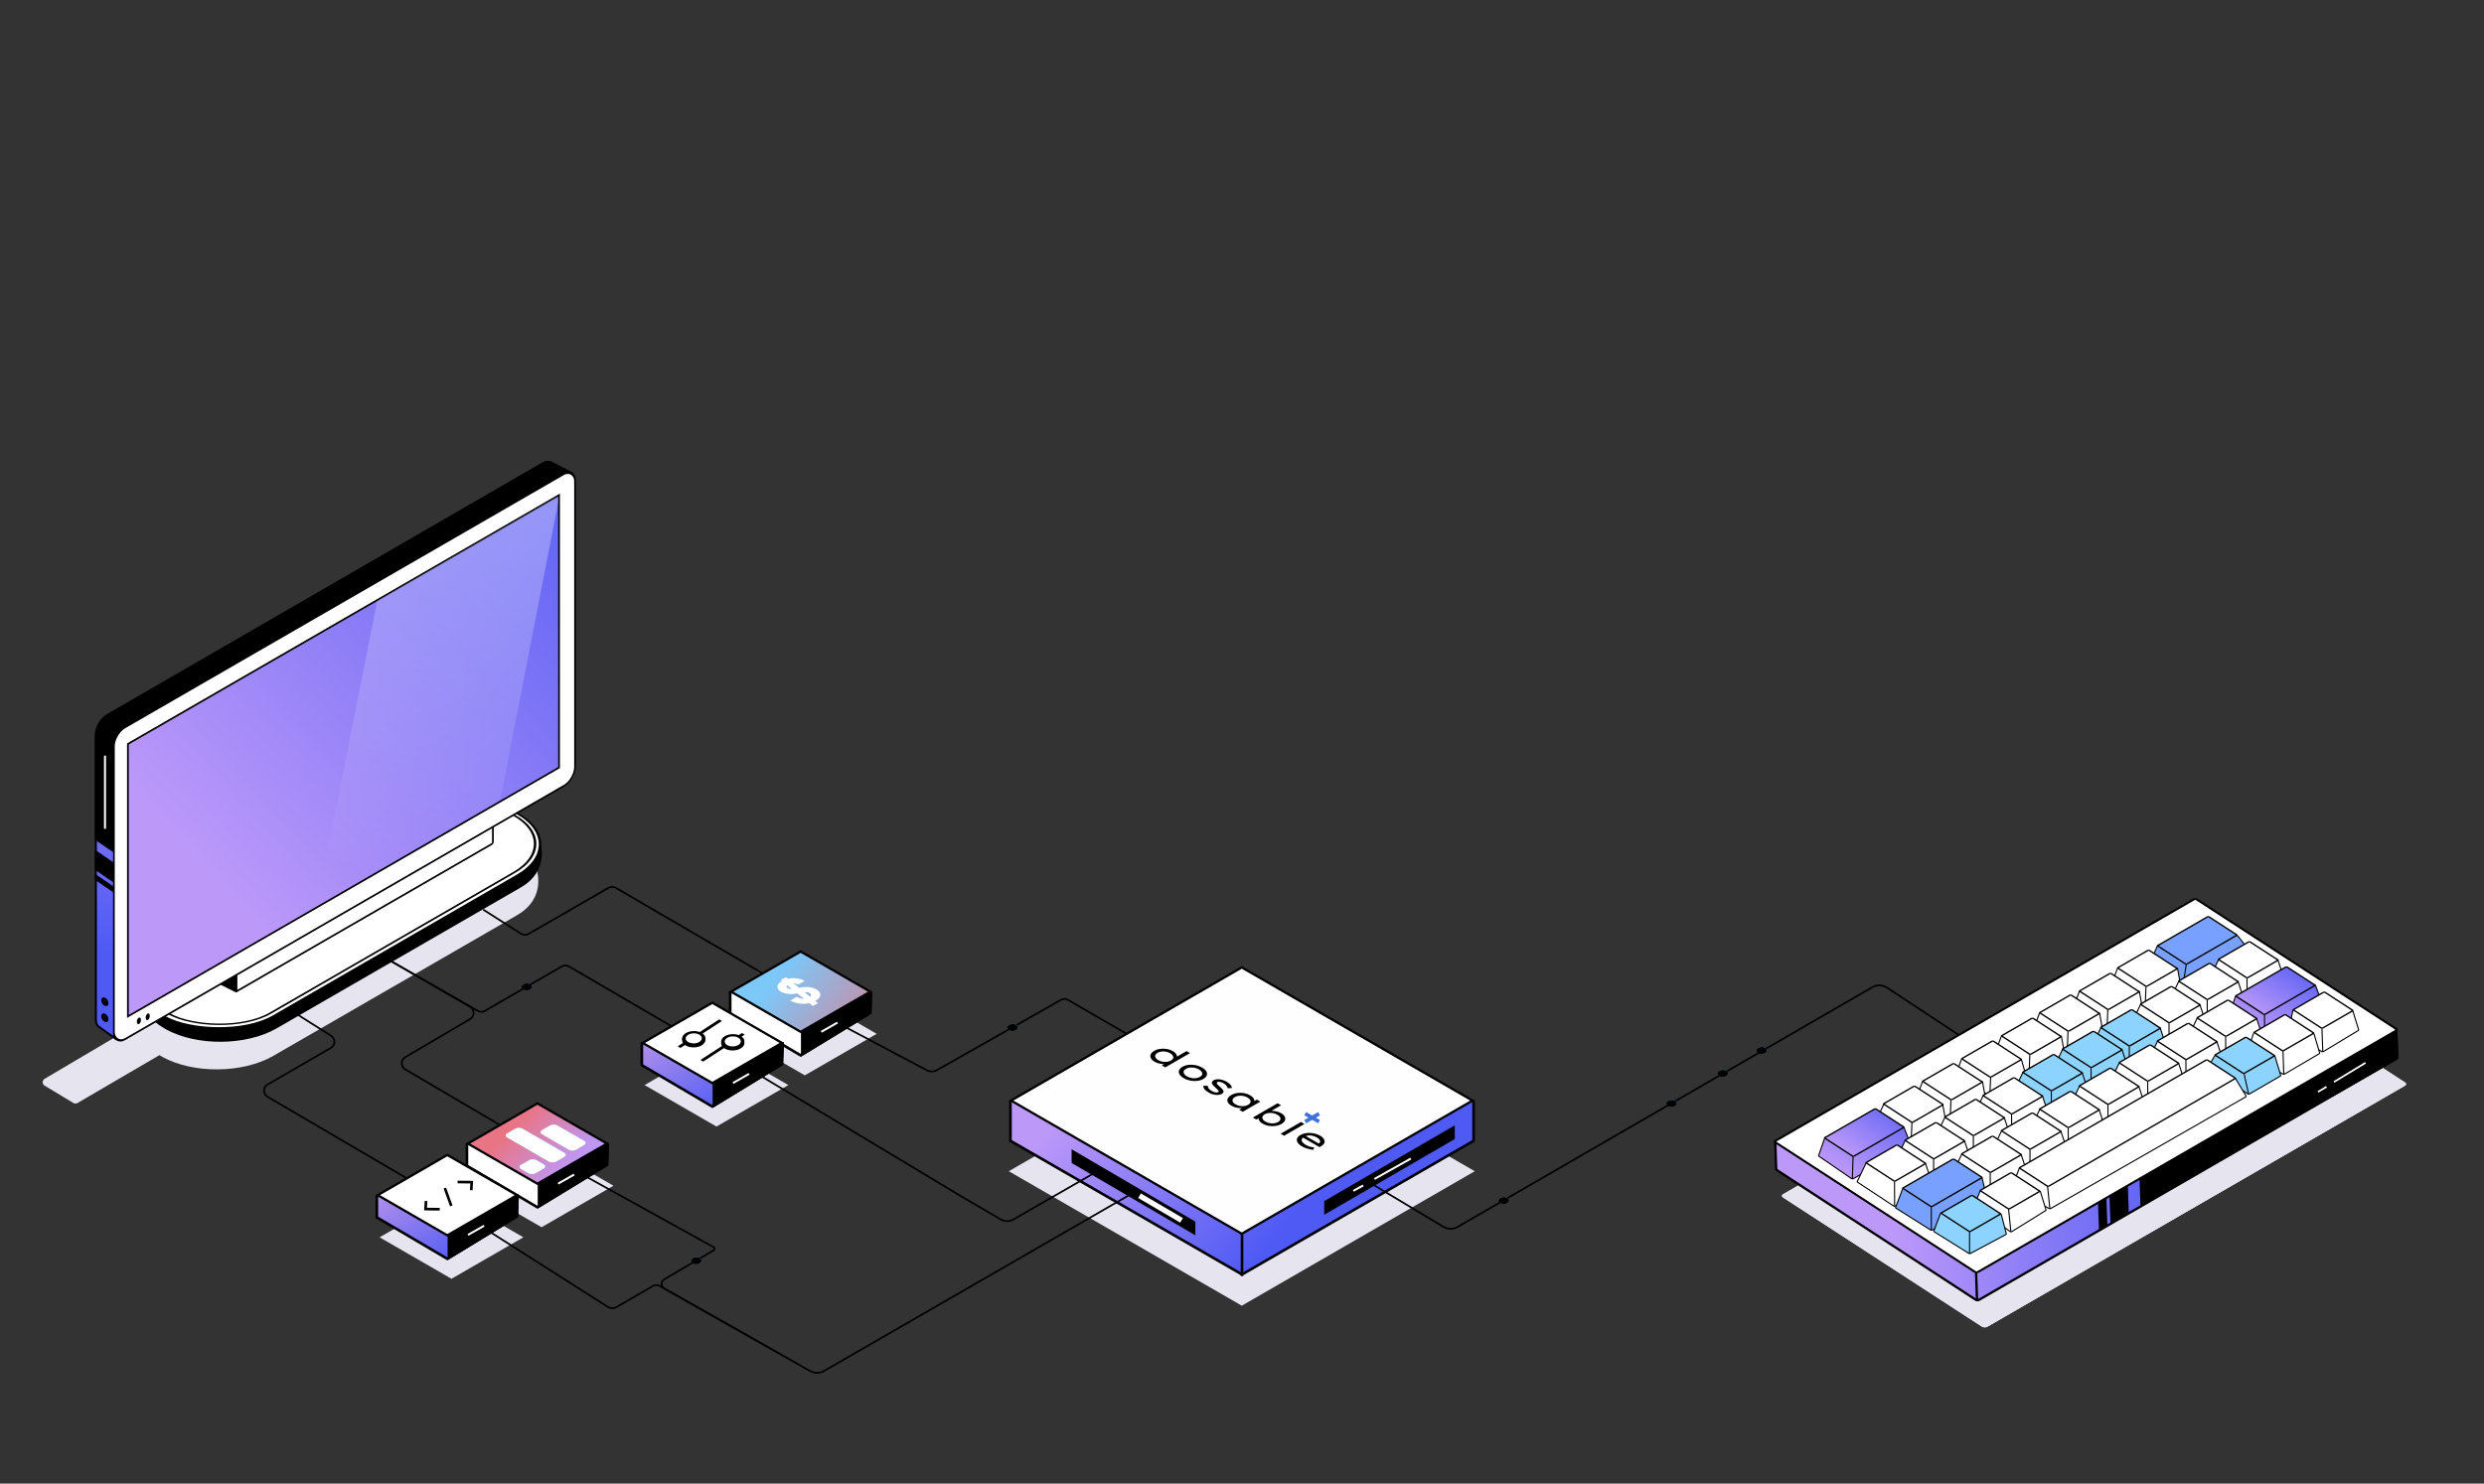 <svg width="1406" height="840" viewBox="0 0 1406 840" fill="none" xmlns="http://www.w3.org/2000/svg">
<rect x="0" y="0" width="1406" height="840" fill="#333333" stroke="none"/>
<path d="M41.545 624.5L25.258 614.691C23.787 613.804 23.796 611.667 25.275 610.794L260.804 471.69C261.588 471.227 262.574 471.278 263.307 471.819L278.995 483.423C280.304 484.392 280.197 486.384 278.79 487.206L43.86 624.515C43.144 624.934 42.256 624.928 41.545 624.5Z" fill="#E5E4EF"/>
<path d="M184.776 509.837L184.758 509.847L184.741 509.859L65.877 588.438L55.877 581.295C54.831 580.548 54.252 579.132 54.252 577.319V416.011C54.252 411.941 57.109 406.991 60.634 404.954L307.371 262.342C309.01 261.395 310.586 261.212 311.773 261.829L323.794 268.08L315.692 427.325C315.488 431.335 312.695 435.983 309.318 437.933L184.776 509.837Z" fill="url(#paint0_linear_763_4946)" stroke="black" stroke-width="1.134"/>
<path d="M93.262 448.217L93.243 448.204L93.223 448.194L56.86 431.617C55.553 431.021 54.785 429.554 54.735 427.559L54.482 417.427C54.364 412.708 57.69 406.831 61.838 404.431L307.369 262.345C309.009 261.396 310.587 261.212 311.775 261.83L323.794 268.08L315.692 427.325C315.488 431.335 312.695 435.983 309.318 437.933L187.771 508.108C185.998 509.132 184.304 509.258 183.096 508.456L105.172 456.724L105.166 456.72L93.262 448.217Z" fill="black" stroke="black" stroke-width="1.134"/>
<path d="M53.761 416.478L64.537 421.582V482.836L53.761 475.463V416.478Z" fill="black"/>
<path d="M53.761 481.135L64.537 488.508V499.851L53.761 492.478V481.135Z" fill="black"/>
<path d="M53.761 494.746L64.537 502.119V505.522L53.761 498.149V494.746Z" fill="black"/>
<path d="M91.876 598.385C74.452 588.726 74.313 572.822 91.566 562.86L229.527 483.209C246.78 473.248 286.155 482.246 303.579 491.905C303.579 491.905 309.879 508.224 292.626 518.185L154.665 597.837C137.412 607.798 109.3 608.043 91.876 598.385Z" fill="#E5E4EF"/>
<path d="M94.154 582.26C85.543 577.487 81.341 571.252 81.287 565.103C81.233 558.954 85.326 552.646 93.853 547.723L231.813 468.071C236.021 465.642 241.62 464.348 247.965 463.944C254.303 463.542 261.344 464.03 268.404 465.131C282.433 467.32 296.464 471.916 305.12 476.669C305.159 476.784 305.213 476.948 305.276 477.159C305.409 477.608 305.583 478.266 305.74 479.088C306.053 480.733 306.295 483.026 306.012 485.62C305.448 490.781 302.802 497.183 294.346 502.066L156.385 581.717C147.863 586.637 136.624 589.174 125.333 589.273C114.042 589.371 102.76 587.031 94.154 582.26Z" fill="black" stroke="black" stroke-width="1.134"/>
<rect x="0.987" y="-0.009" width="230.314" height="71.011" rx="35.505" transform="matrix(0.866 -0.5 0.875 0.485 61.336 558.951)" fill="white" stroke="black" stroke-width="1.134"/>
<rect x="0.987" y="-0.009" width="225.15" height="65.607" rx="32.804" transform="matrix(0.866 -0.5 0.875 0.485 66.379 558.714)" fill="white" stroke="black" stroke-width="1.134"/>
<rect x="0.491" y="0.284" width="167.831" height="10.878" rx="0.567" transform="matrix(0.866 -0.5 0 1 133.23 550.519)" fill="white" stroke="black" stroke-width="1.134"/>
<path d="M133.403 561.187L123.844 556.407C123.695 556.333 123.675 556.128 123.807 556.025L133.365 548.591C133.514 548.475 133.731 548.581 133.731 548.77V560.984C133.731 561.153 133.554 561.262 133.403 561.187Z" fill="black" stroke="black" stroke-width="1.134"/>
<rect x="0.491" y="0.284" width="301.432" height="176.552" rx="7.373" transform="matrix(0.866 -0.5 0 1 64.036 415.411)" fill="white" stroke="black" stroke-width="1.134"/>
<rect x="0.491" y="0.284" width="281.785" height="154.269" transform="matrix(0.866 -0.5 0 1 71.976 421.175)" fill="white"/>
<rect x="0.491" y="0.284" width="281.785" height="154.269" transform="matrix(0.866 -0.5 0 1 71.976 421.175)" fill="url(#paint1_linear_763_4946)"/>
<rect x="0.491" y="0.284" width="281.785" height="154.269" transform="matrix(0.866 -0.5 0 1 71.976 421.175)" stroke="black" stroke-width="1.134"/>
<mask id="mask0_763_4946" style="mask-type:alpha" maskUnits="userSpaceOnUse" x="73" y="281" width="243" height="294">
<rect x="0.491" y="0.284" width="279.165" height="151.824" transform="matrix(0.866 -0.5 0 1 73.112 421.543)" fill="white"/>
<rect x="0.491" y="0.284" width="279.165" height="151.824" transform="matrix(0.866 -0.5 0 1 73.112 421.543)" fill="url(#paint2_linear_763_4946)"/>
<rect x="0.491" y="0.284" width="279.165" height="151.824" transform="matrix(0.866 -0.5 0 1 73.112 421.543)" stroke="black" stroke-width="1.134"/>
</mask>
<g mask="url(#mask0_763_4946)">
<path d="M213.703 339.067L316.927 279.47L281.763 460.149L177.972 519.702L213.703 339.067Z" fill="url(#paint3_linear_763_4946)"/>
</g>
<path d="M59.433 427.821V469.224" stroke="white" stroke-width="1.134"/>
<circle cx="2.269" cy="2.269" r="1.701" transform="matrix(0.906 0.423 -0.052 0.999 57.403 563.94)" fill="black" stroke="black" stroke-width="1.134"/>
<circle cx="1.57" cy="1.57" r="1.57" transform="matrix(-0.276 -0.961 -0.682 0.731 80.126 578.351)" fill="black"/>
<circle cx="1.57" cy="1.57" r="1.57" transform="matrix(-0.276 -0.961 -0.682 0.731 85.128 576.034)" fill="black"/>
<circle cx="2.269" cy="2.269" r="1.701" transform="matrix(0.906 0.423 -0.052 0.999 57.403 573.015)" fill="black" stroke="black" stroke-width="1.134"/>
<rect width="152.279" height="152.279" transform="matrix(0.866 -0.5 0.866 0.5 571 663.134)" fill="#E5E4EF"/>
<path d="M703.009 721.578L571.934 645.921V623.598L703.009 571.071L834.085 623.688V645.921L703.009 721.578Z" fill="url(#paint4_linear_763_4946)" stroke="black" stroke-width="1.5"/>
<rect x="1.299" width="150.779" height="150.779" transform="matrix(0.866 -0.5 0.866 0.5 571.174 623.784)" fill="#FEFEFE" stroke="black" stroke-width="1.5"/>
<path d="M703.012 698.212V722.445" stroke="black" stroke-width="1.5"/>
<path d="M749.535 680.037L823.445 637.146V644.9L749.535 687.792V680.037Z" fill="black"/>
<path d="M676.598 691.669L606.565 650.716V658.47L676.598 699.424V691.669Z" fill="black"/>
<path d="M645 677L668.785 690.941" stroke="white" stroke-width="3"/>
<path d="M670.04 610.451C668.886 609.785 668.082 609.064 667.625 608.289C667.182 607.521 667.093 606.76 667.359 606.006C667.638 605.26 668.278 604.598 669.279 604.02C670.293 603.434 671.44 603.065 672.72 602.911C674.025 602.758 675.344 602.809 676.674 603.065C678.018 603.328 679.266 603.793 680.419 604.459C681.573 605.124 682.371 605.841 682.815 606.61C683.258 607.378 683.341 608.135 683.062 608.881C682.808 609.628 682.175 610.294 681.161 610.879C680.16 611.457 679.006 611.823 677.701 611.976C676.408 612.137 675.096 612.09 673.766 611.834C672.435 611.578 671.193 611.117 670.04 610.451ZM671.827 609.419C672.574 609.851 673.392 610.154 674.279 610.33C675.179 610.513 676.053 610.557 676.902 610.462C677.777 610.367 678.531 610.122 679.165 609.726C679.862 609.353 680.286 608.918 680.438 608.421C680.603 607.93 680.527 607.425 680.21 606.906C679.906 606.394 679.38 605.922 678.632 605.49C677.885 605.059 677.061 604.751 676.161 604.568C675.274 604.393 674.393 604.353 673.519 604.448C672.669 604.543 671.922 604.784 671.275 605.172C670.604 605.545 670.179 605.98 670.002 606.478C669.85 606.975 669.926 607.48 670.23 607.992C670.547 608.512 671.079 608.988 671.827 609.419ZM684.196 618.624C683.17 618.031 682.378 617.405 681.82 616.747C681.275 616.096 681.047 615.423 681.136 614.728L683.645 614.815C683.633 615.335 683.797 615.832 684.139 616.308C684.507 616.783 685.052 617.23 685.774 617.647C686.053 617.808 686.357 617.961 686.687 618.108C687.016 618.254 687.352 618.367 687.694 618.448C688.049 618.536 688.379 618.572 688.683 618.558C689 618.55 689.272 618.481 689.5 618.349C689.881 618.13 689.919 617.815 689.614 617.405C689.45 617.208 689.234 616.981 688.968 616.725C688.715 616.462 688.404 616.173 688.037 615.858C687.441 615.324 686.953 614.837 686.573 614.398C686.193 613.959 685.977 613.55 685.926 613.169C685.901 612.876 685.971 612.602 686.136 612.346C686.313 612.083 686.604 611.834 687.01 611.6C687.454 611.344 687.961 611.183 688.531 611.117C689.114 611.044 689.728 611.047 690.375 611.128C691.047 611.208 691.712 611.366 692.371 611.6C693.043 611.827 693.689 612.119 694.31 612.478C694.855 612.792 695.349 613.144 695.793 613.531C696.249 613.926 696.61 614.34 696.876 614.771C697.143 615.203 697.269 615.62 697.257 616.023L694.899 616.154C694.836 615.84 694.703 615.514 694.5 615.177C694.31 614.834 694.057 614.512 693.74 614.212C693.448 613.912 693.119 613.656 692.751 613.443C692.447 613.268 692.13 613.107 691.801 612.961C691.471 612.814 691.129 612.697 690.774 612.609C690.445 612.522 690.121 612.481 689.805 612.489C689.513 612.496 689.26 612.562 689.044 612.686C688.905 612.781 688.803 612.891 688.74 613.015C688.702 613.14 688.708 613.275 688.759 613.422C688.835 613.641 689.012 613.904 689.291 614.212C689.595 614.519 689.963 614.856 690.394 615.221C690.939 615.682 691.401 616.125 691.782 616.549C692.162 616.974 692.403 617.369 692.504 617.735C692.605 618.042 692.58 618.327 692.428 618.591C692.301 618.854 692.041 619.099 691.649 619.326C691.002 619.699 690.248 619.908 689.386 619.952C688.537 620.003 687.656 619.911 686.744 619.677C685.844 619.436 684.995 619.085 684.196 618.624ZM697.052 626.045C696.025 625.452 695.335 624.798 694.98 624.08C694.637 623.356 694.631 622.635 694.961 621.918C695.303 621.209 695.968 620.569 696.957 619.998C697.971 619.413 699.099 619.032 700.341 618.857C701.595 618.674 702.85 618.688 704.105 618.9C705.372 619.12 706.532 619.533 707.584 620.141C708.217 620.506 708.724 620.894 709.104 621.304C709.485 621.714 709.738 622.116 709.865 622.511C710.004 622.899 710.023 623.261 709.922 623.598C709.833 623.927 709.624 624.194 709.295 624.399L708.819 624.081L711.405 622.588L713.382 623.729L703.401 629.491L701.424 628.35L704.01 626.857L704.409 627.11C704.067 627.278 703.598 627.38 703.002 627.417C702.432 627.453 701.792 627.428 701.082 627.34C700.398 627.252 699.701 627.099 698.991 626.879C698.294 626.667 697.648 626.389 697.052 626.045ZM699.333 625.277C700.081 625.708 700.886 626.005 701.747 626.166C702.622 626.319 703.471 626.341 704.295 626.232C705.131 626.115 705.866 625.873 706.5 625.507C707.146 625.134 707.565 624.71 707.755 624.234C707.945 623.759 707.9 623.272 707.622 622.775C707.343 622.277 706.83 621.812 706.082 621.381C705.347 620.956 704.548 620.664 703.687 620.503C702.837 620.349 701.995 620.323 701.158 620.426C700.334 620.536 699.599 620.777 698.953 621.15C698.319 621.516 697.901 621.94 697.698 622.423C697.521 622.906 697.559 623.396 697.812 623.894C698.091 624.391 698.598 624.852 699.333 625.277ZM714.676 636.219C714.118 635.897 713.656 635.543 713.288 635.155C712.933 634.76 712.68 634.372 712.528 633.992C712.376 633.611 712.312 633.26 712.338 632.938C712.376 632.609 712.49 632.345 712.68 632.148L713.535 632.466L711.102 633.871L709.144 632.74L723.155 624.652L725.113 625.782L718.744 629.459L718.288 629.13C718.63 629.005 719.068 628.936 719.6 628.921C720.132 628.907 720.715 628.943 721.349 629.031C721.995 629.126 722.641 629.272 723.288 629.47C723.947 629.675 724.549 629.935 725.094 630.249C726.12 630.842 726.818 631.5 727.185 632.225C727.553 632.949 727.591 633.673 727.299 634.398C727.007 635.122 726.355 635.777 725.341 636.362C724.34 636.94 723.205 637.317 721.938 637.492C720.683 637.675 719.416 637.661 718.136 637.449C716.882 637.237 715.728 636.827 714.676 636.219ZM716.254 635.045C716.989 635.47 717.787 635.762 718.649 635.923C719.524 636.077 720.373 636.099 721.196 635.989C722.046 635.879 722.793 635.638 723.44 635.265C724.086 634.891 724.498 634.463 724.675 633.98C724.866 633.505 724.821 633.019 724.542 632.521C724.277 632.031 723.769 631.57 723.022 631.138C722.287 630.714 721.488 630.421 720.626 630.26C719.765 630.099 718.915 630.07 718.079 630.172C717.242 630.275 716.501 630.513 715.855 630.886C715.208 631.259 714.79 631.691 714.6 632.181C714.423 632.664 714.467 633.157 714.733 633.662C715.012 634.16 715.519 634.621 716.254 635.045ZM724.884 641.893L736.378 635.257L738.336 636.388L726.842 643.023L724.884 641.893ZM737.061 649.142C735.87 648.454 735.027 647.719 734.532 646.936C734.051 646.146 733.93 645.381 734.171 644.642C734.425 643.896 735.039 643.241 736.015 642.678C736.826 642.21 737.707 641.877 738.657 641.679C739.621 641.474 740.603 641.398 741.604 641.449C742.618 641.493 743.613 641.65 744.589 641.921C745.565 642.191 746.464 642.564 747.288 643.04C748.036 643.472 748.619 643.947 749.038 644.467C749.455 644.986 749.696 645.513 749.76 646.047C749.823 646.581 749.69 647.097 749.361 647.595C749.044 648.085 748.524 648.531 747.802 648.934L746.832 649.471L737.194 643.907L738.315 642.755L746.699 647.595L746.205 647.551L746.661 647.287C747.042 647.01 747.231 646.68 747.232 646.3C747.232 645.919 747.073 645.535 746.756 645.147C746.465 644.76 746.04 644.405 745.482 644.083C744.697 643.629 743.88 643.296 743.03 643.084C742.194 642.865 741.351 642.802 740.502 642.898C739.678 642.993 738.873 643.267 738.087 643.721C737.403 644.116 736.985 644.569 736.832 645.081C736.706 645.594 736.839 646.124 737.232 646.673C737.637 647.229 738.278 647.759 739.152 648.264C739.95 648.725 740.736 649.054 741.509 649.252C742.307 649.449 743.094 649.581 743.866 649.647L743.334 651.008C742.713 650.971 742.029 650.869 741.281 650.701C740.546 650.539 739.805 650.324 739.057 650.053C738.322 649.79 737.656 649.486 737.061 649.142Z" fill="black"/>
<path fill-rule="evenodd" clip-rule="evenodd" d="M655.389 601.949C654.717 601.737 654.102 601.47 653.545 601.148C652.492 600.54 651.783 599.874 651.415 599.15C651.048 598.411 651.023 597.68 651.339 596.955C651.644 596.224 652.296 595.569 653.297 594.991C654.311 594.405 655.446 594.029 656.7 593.86C657.955 593.692 659.209 593.714 660.464 593.926C661.719 594.138 662.86 594.541 663.886 595.133C664.431 595.448 664.881 595.796 665.236 596.176C665.578 596.549 665.832 596.922 665.996 597.296C666.141 597.643 666.205 597.965 666.19 598.26L671.623 595.123L673.582 596.253L659.571 604.341L657.613 603.211L658.845 602.5C658.395 602.493 657.914 602.456 657.404 602.388C656.745 602.3 656.073 602.154 655.389 601.949ZM654.058 598.854C654.337 599.351 654.843 599.812 655.579 600.237C656.314 600.661 657.112 600.954 657.974 601.115C658.848 601.268 659.704 601.294 660.54 601.192C661.389 601.082 662.137 600.84 662.784 600.467C663.43 600.094 663.842 599.666 664.019 599.183C664.197 598.7 664.146 598.21 663.867 597.713C663.589 597.215 663.081 596.754 662.346 596.33C661.599 595.898 660.8 595.605 659.951 595.452C659.089 595.291 658.247 595.265 657.423 595.375C656.586 595.477 655.845 595.715 655.199 596.088C654.552 596.462 654.134 596.893 653.944 597.383C653.754 597.859 653.792 598.349 654.058 598.854Z" fill="black"/>
<path d="M738.789 630.552L746.613 635.069" stroke="#406FDE" stroke-width="2.1"/>
<path d="M738.792 635.07L746.617 630.552" stroke="#406FDE" stroke-width="2.1"/>
<path d="M777.977 667.523L798.575 655.974" stroke="white" stroke-width="1.125"/>
<path d="M766 674.242L771.599 671.193" stroke="white" stroke-width="1.125"/>
<path d="M1111 587.5L1068.13 559.223C1065.6 557.554 1062.34 557.458 1059.72 558.975L825.08 694.641C822.562 696.097 819.453 696.072 816.959 694.576L776 670" stroke="black"/>
<rect width="46.987" height="46.987" transform="matrix(0.866 -0.5 0.866 0.5 265.855 671.353)" fill="#E5E4EF"/>
<path d="M304.18 683.525L264.297 660.066L264.298 647.903L304.191 635.226L343.94 647.899L343.744 653.65L343.544 659.515L304.18 683.525Z" fill="white" stroke="black" stroke-width="1.5"/>
<path d="M343.542 659.515L305.109 682.957L305.109 668.259L305.11 655.566L305.11 655.566L305.109 635.519L343.938 647.899L343.742 653.65L343.542 659.515Z" fill="black" stroke="black" stroke-width="1.5"/>
<path d="M315.887 670.184L325 665" stroke="white" stroke-width="1.125"/>
<rect x="1.299" width="45.487" height="45.487" transform="matrix(0.866 -0.5 0.866 0.5 263.674 648.141)" fill="white"/>
<rect x="1.299" width="45.487" height="45.487" transform="matrix(0.866 -0.5 0.866 0.5 263.674 648.141)" fill="url(#paint5_linear_763_4946)"/>
<rect x="1.299" width="45.487" height="45.487" transform="matrix(0.866 -0.5 0.866 0.5 263.674 648.141)" stroke="black" stroke-width="1.5"/>
<rect width="10.006" height="22.229" rx="2.25" transform="matrix(0.866 -0.5 0.866 0.5 304.789 641.007)" fill="url(#paint6_linear_763_4946)"/>
<rect width="10.006" height="22.229" rx="2.25" transform="matrix(0.866 -0.5 0.866 0.5 304.789 641.007)" fill="white"/>
<rect width="10.006" height="31.96" rx="2.25" transform="matrix(0.866 -0.5 0.866 0.5 285.098 642.858)" fill="url(#paint7_linear_763_4946)"/>
<rect width="10.006" height="31.96" rx="2.25" transform="matrix(0.866 -0.5 0.866 0.5 285.098 642.858)" fill="white"/>
<rect width="10.005" height="9.421" rx="2.25" transform="matrix(0.866 -0.5 0.866 0.5 292.949 660.68)" fill="url(#paint8_linear_763_4946)"/>
<rect width="10.005" height="9.421" rx="2.25" transform="matrix(0.866 -0.5 0.866 0.5 292.949 660.68)" fill="white"/>
<rect width="46.987" height="46.987" transform="matrix(0.866 -0.5 0.866 0.5 214.855 700.547)" fill="#E5E4EF"/>
<path d="M253.18 712.719L213.297 689.26L213.298 677.097L253.191 664.42L292.94 677.094L292.744 682.844L292.544 688.71L253.18 712.719Z" fill="url(#paint9_linear_763_4946)"/>
<path d="M253.18 712.719L213.297 689.26L213.298 677.097L253.191 664.42L292.94 677.094L292.744 682.844L292.544 688.71L253.18 712.719Z" fill="url(#paint10_linear_763_4946)"/>
<path d="M253.18 712.719L213.297 689.26L213.298 677.097L253.191 664.42L292.94 677.094L292.744 682.844L292.544 688.71L253.18 712.719Z" stroke="black" stroke-width="1.5"/>
<path d="M292.542 688.71L254.109 712.152L254.109 697.454L254.11 684.76L254.11 684.76L254.109 664.713L292.938 677.093L292.742 682.844L292.542 688.71Z" fill="black" stroke="black" stroke-width="1.5"/>
<path d="M264.887 699.184L274 694" stroke="white" stroke-width="1.125"/>
<rect x="1.299" width="45.487" height="45.487" transform="matrix(0.866 -0.5 0.866 0.5 212.674 677.336)" fill="white" stroke="black" stroke-width="1.5"/>
<path d="M241.15 680L240.865 684.553L248.881 684.645" stroke="black" stroke-width="1.5"/>
<path d="M266.731 673.875L267.016 669.322L259 669.23" stroke="black" stroke-width="1.5"/>
<path d="M255.427 682.763L251.8 672.654" stroke="black" stroke-width="1.5"/>
<rect width="46.987" height="46.987" transform="matrix(0.866 -0.5 0.866 0.5 414.855 585.353)" fill="#E5E4EF"/>
<path d="M453.18 597.525L413.297 574.066L413.298 561.903L453.191 549.226L492.94 561.899L492.744 567.65L492.544 573.515L453.18 597.525Z" fill="url(#paint11_linear_763_4946)"/>
<path d="M453.18 597.525L413.297 574.066L413.298 561.903L453.191 549.226L492.94 561.899L492.744 567.65L492.544 573.515L453.18 597.525Z" fill="url(#paint12_linear_763_4946)"/>
<path d="M453.18 597.525L413.297 574.066L413.298 561.903L453.191 549.226L492.94 561.899L492.744 567.65L492.544 573.515L453.18 597.525Z" fill="white"/>
<path d="M453.18 597.525L413.297 574.066L413.298 561.903L453.191 549.226L492.94 561.899L492.744 567.65L492.544 573.515L453.18 597.525Z" stroke="black" stroke-width="1.5"/>
<path d="M492.542 573.515L454.109 596.957L454.109 582.259L454.11 569.566L454.11 569.566L454.109 549.519L492.938 561.899L492.742 567.65L492.542 573.515Z" fill="black" stroke="black" stroke-width="1.5"/>
<rect x="1.299" width="45.487" height="45.487" transform="matrix(0.866 -0.5 0.866 0.5 412.674 562.141)" fill="white"/>
<rect x="1.299" width="45.487" height="45.487" transform="matrix(0.866 -0.5 0.866 0.5 412.674 562.141)" fill="url(#paint13_linear_763_4946)"/>
<rect x="1.299" width="45.487" height="45.487" transform="matrix(0.866 -0.5 0.866 0.5 412.674 562.141)" stroke="black" stroke-width="1.5"/>
<path d="M464.887 584.184L474 579" stroke="white" stroke-width="1.125"/>
<rect width="46.987" height="46.987" transform="matrix(0.866 -0.5 0.866 0.5 364.855 614.353)" fill="#E5E4EF"/>
<path d="M403.18 626.525L363.297 603.066L363.298 590.903L403.191 578.226L442.94 590.899L442.744 596.65L442.544 602.515L403.18 626.525Z" fill="url(#paint14_linear_763_4946)"/>
<path d="M403.18 626.525L363.297 603.066L363.298 590.903L403.191 578.226L442.94 590.899L442.744 596.65L442.544 602.515L403.18 626.525Z" fill="url(#paint15_linear_763_4946)"/>
<path d="M403.18 626.525L363.297 603.066L363.298 590.903L403.191 578.226L442.94 590.899L442.744 596.65L442.544 602.515L403.18 626.525Z" stroke="black" stroke-width="1.5"/>
<path d="M442.542 602.515L404.109 625.957L404.109 611.259L404.11 598.566L404.11 598.566L404.109 578.519L442.938 590.899L442.742 596.65L442.542 602.515Z" fill="black" stroke="black" stroke-width="1.5"/>
<rect x="1.299" width="45.487" height="45.487" transform="matrix(0.866 -0.5 0.866 0.5 362.674 591.141)" fill="white" stroke="black" stroke-width="1.5"/>
<line y1="-0.9" x2="28" y2="-0.9" transform="matrix(0.839 -0.545 0.857 0.515 385.143 593.34)" stroke="black" stroke-width="1.8"/>
<line y1="-0.9" x2="28" y2="-0.9" transform="matrix(0.839 -0.545 0.857 0.515 398 601.066)" stroke="black" stroke-width="1.8"/>
<circle cx="5.5" cy="5.5" r="4.65" transform="matrix(0.839 -0.545 0.857 0.515 383.355 589.071)" fill="white" stroke="black" stroke-width="1.7"/>
<circle cx="5.5" cy="5.5" r="4.65" transform="matrix(0.839 -0.545 0.857 0.515 383.354 588.071)" fill="white" stroke="black" stroke-width="1.7"/>
<circle cx="5.5" cy="5.5" r="4.65" transform="matrix(0.839 -0.545 0.857 0.515 405.438 590.806)" fill="white" stroke="black" stroke-width="1.7"/>
<circle cx="5.5" cy="5.5" r="4.65" transform="matrix(0.839 -0.545 0.857 0.515 405.438 589.806)" fill="white" stroke="black" stroke-width="1.7"/>
<path d="M414.887 613.184L424 608" stroke="white" stroke-width="1.125"/>
<path d="M620.5 663.5L573.518 690.48C571.342 691.729 568.664 691.719 566.498 690.452L543.5 677L427 607" stroke="black"/>
<path d="M642 675L466.459 776.217C464.006 777.632 460.987 777.644 458.523 776.249L376.025 729.561C374.014 728.423 373.99 725.535 375.981 724.364L403.99 707.888C404.657 707.496 404.644 706.526 403.967 706.152L330.5 665.5" stroke="black"/>
<path d="M440.5 766L373.494 728.127C372.259 727.429 370.746 727.437 369.519 728.149L349.129 739.975C347.514 740.912 345.511 740.871 343.936 739.868L275 696" stroke="black"/>
<path d="M638 585.5L604.482 566.144C603.254 565.435 601.743 565.429 600.509 566.128L530.362 605.878C528.579 606.889 526.404 606.919 524.594 605.96L477.5 581" stroke="black"/>
<rect width="276.523" height="137.736" rx="1.764" transform="matrix(0.866 -0.5 0.839 0.545 1007.75 677.036)" fill="white"/>
<rect width="276.523" height="137.736" rx="1.764" transform="matrix(0.866 -0.5 0.839 0.545 1007.75 677.036)" fill="#E5E4EF"/>
<path d="M1005.74 662.494C1005.51 662.343 1005.37 662.145 1005.37 661.94L1004.84 646.754C1004.83 646.511 1005 646.281 1005.3 646.127L1242.34 524.98C1242.83 524.73 1243.55 524.737 1244.05 524.996L1355.86 583.024C1356.17 583.18 1356.34 583.407 1356.35 583.645L1356.88 598.787C1356.89 599.013 1356.74 599.229 1356.48 599.383L1120.19 735.942C1119.66 736.247 1118.81 736.224 1118.3 735.891L1005.74 662.494Z" fill="white"/>
<path d="M1005.74 662.494C1005.51 662.343 1005.37 662.145 1005.37 661.94L1004.84 646.754C1004.83 646.511 1005 646.281 1005.3 646.127L1242.34 524.98C1242.83 524.73 1243.55 524.737 1244.05 524.996L1355.86 583.024C1356.17 583.18 1356.34 583.407 1356.35 583.645L1356.88 598.787C1356.89 599.013 1356.74 599.229 1356.48 599.383L1120.19 735.942C1119.66 736.247 1118.81 736.224 1118.3 735.891L1005.74 662.494Z" fill="url(#paint16_linear_763_4946)"/>
<path d="M1005.74 662.494C1005.51 662.343 1005.37 662.145 1005.37 661.94L1004.84 646.754C1004.83 646.511 1005 646.281 1005.3 646.127L1242.34 524.98C1242.83 524.73 1243.55 524.737 1244.05 524.996L1355.86 583.024C1356.17 583.18 1356.34 583.407 1356.35 583.645L1356.88 598.787C1356.89 599.013 1356.74 599.229 1356.48 599.383L1120.19 735.942C1119.66 736.247 1118.81 736.224 1118.3 735.891L1005.74 662.494Z" stroke="black" stroke-width="1.323"/>
<path d="M1210.78 641.595L1210.22 625.429C1210.22 625.368 1210.23 625.308 1210.25 625.25L1243.25 526.129C1243.45 525.53 1244.62 525.294 1245.4 525.696L1355.87 583.024C1356.17 583.18 1356.34 583.406 1356.35 583.645L1356.88 598.783C1356.89 599.011 1356.74 599.228 1356.47 599.381L1212.19 681.92L1210.78 641.595Z" fill="black" stroke="black" stroke-width="1.323"/>
<path d="M1321.1 612.574L1338.91 601.757" stroke="white" stroke-width="0.993"/>
<path d="M1312.03 618.188L1316.87 615.327" stroke="white" stroke-width="0.993"/>
<path d="M1194.02 677.46L1204.39 670.919L1204.94 686.789L1194.58 693.331L1194.02 677.46Z" fill="black"/>
<path d="M1187.53 681.218L1192.26 677.522L1192.81 693.392L1188.09 697.088L1187.53 681.218Z" fill="black"/>
<path d="M1118.48 719.822L1119.04 735.693" stroke="black" stroke-width="1.323"/>
<rect x="1.128" y="0.03" width="275.2" height="136.412" rx="1.103" transform="matrix(0.866 -0.5 0.839 0.545 1003.27 646.878)" fill="white" stroke="black" stroke-width="1.323"/>
<path d="M1217.42 544.808C1217.26 544.699 1217.2 544.547 1217.26 544.407L1221.04 535.704C1221.1 535.56 1221.29 535.449 1221.52 535.412L1250.45 530.941L1265.8 529.565C1266.11 529.538 1266.41 529.636 1266.54 529.807L1272.32 537.104C1272.45 537.268 1272.4 537.461 1272.2 537.586L1238.35 558.189C1238.08 558.357 1237.62 558.346 1237.35 558.166L1217.42 544.808Z" fill="#78A0FF" stroke="black" stroke-width="0.618"/>
<path d="M1237.53 545.733L1235.73 557.272" stroke="black" stroke-width="0.618"/>
<rect x="0.752" y="0.02" width="33.233" height="19.409" rx="0.441" transform="matrix(0.866 -0.5 0.839 0.545 1220.49 535.818)" fill="#78A0FF" stroke="black" stroke-width="0.882"/>
<path d="M1216.9 548.296L1216.91 548.296L1216.92 548.296L1231.85 548.032C1232.22 548.025 1232.54 548.196 1232.58 548.421L1234.59 559.754C1234.61 559.886 1234.53 560.015 1234.38 560.103L1215.67 570.708C1215.38 570.873 1214.92 570.848 1214.66 570.654L1195.78 556.275C1195.64 556.171 1195.59 556.035 1195.64 555.907L1198.58 548.227C1198.65 548.035 1198.93 547.904 1199.26 547.911L1199.26 547.683L1199.26 547.911L1216.9 548.296Z" fill="white" stroke="black" stroke-width="0.618"/>
<rect x="0.752" y="0.02" width="20.291" height="19.409" rx="0.441" transform="matrix(0.866 -0.5 0.839 0.545 1197.94 548.37)" fill="white" stroke="black" stroke-width="0.882"/>
<path d="M1214.68 558.572L1214.21 570.505" stroke="black" stroke-width="0.618"/>
<path d="M1195.29 561.41L1195.3 561.41L1195.31 561.41L1210.24 561.146C1210.61 561.139 1210.93 561.31 1210.97 561.535L1212.97 572.868C1213 572.999 1212.92 573.129 1212.76 573.217L1194.06 583.822C1193.77 583.987 1193.3 583.962 1193.05 583.767L1174.16 569.389C1174.03 569.284 1173.98 569.148 1174.03 569.021L1176.96 561.341C1177.04 561.149 1177.32 561.018 1177.64 561.025L1177.65 560.797L1177.64 561.025L1195.29 561.41Z" fill="white" stroke="black" stroke-width="0.618"/>
<rect x="0.752" y="0.02" width="20.291" height="19.409" rx="0.441" transform="matrix(0.866 -0.5 0.839 0.545 1176.33 561.484)" fill="white" stroke="black" stroke-width="0.882"/>
<path d="M1193.07 571.686L1192.6 583.619" stroke="black" stroke-width="0.618"/>
<path d="M1172.76 573.672L1172.78 573.672L1172.79 573.672L1187.72 573.408C1188.08 573.401 1188.4 573.572 1188.44 573.797L1190.45 585.13C1190.47 585.262 1190.4 585.391 1190.24 585.479L1171.54 596.084C1171.25 596.249 1170.78 596.224 1170.53 596.03L1151.64 581.651C1151.5 581.547 1151.45 581.411 1151.5 581.283L1154.44 573.603C1154.51 573.411 1154.8 573.28 1155.12 573.287L1155.12 573.059L1155.12 573.287L1172.76 573.672Z" fill="white" stroke="black" stroke-width="0.618"/>
<rect x="0.752" y="0.02" width="20.291" height="19.409" rx="0.441" transform="matrix(0.866 -0.5 0.839 0.545 1153.81 573.746)" fill="white" stroke="black" stroke-width="0.882"/>
<path d="M1170.54 583.948L1170.08 595.881" stroke="black" stroke-width="0.618"/>
<path d="M1151.15 586.785L1151.16 586.785L1151.18 586.785L1166.1 586.521C1166.47 586.515 1166.79 586.685 1166.83 586.91L1168.84 598.243C1168.86 598.375 1168.78 598.504 1168.63 598.593L1149.92 609.197C1149.63 609.362 1149.17 609.337 1148.91 609.143L1130.03 594.764C1129.89 594.66 1129.84 594.524 1129.89 594.396L1132.83 586.717C1132.9 586.525 1133.18 586.393 1133.51 586.4L1133.51 586.172L1133.51 586.4L1151.15 586.785Z" fill="white" stroke="black" stroke-width="0.618"/>
<rect x="0.752" y="0.02" width="20.291" height="19.409" rx="0.441" transform="matrix(0.866 -0.5 0.839 0.545 1132.2 586.86)" fill="white" stroke="black" stroke-width="0.882"/>
<path d="M1148.93 597.061L1148.46 608.995" stroke="black" stroke-width="0.618"/>
<path d="M1107.87 606.892C1107.73 606.789 1107.68 606.654 1107.73 606.528L1110.24 599.778C1110.31 599.575 1110.62 599.44 1110.96 599.46L1128.25 600.494C1128.32 600.498 1128.4 600.499 1128.47 600.497L1128.44 600.269L1128.47 600.497L1143.58 600.001C1143.94 599.989 1144.26 600.147 1144.32 600.364L1147.09 610.351C1147.13 610.493 1147.05 610.636 1146.87 610.731L1127.62 621.283C1127.32 621.443 1126.86 621.416 1126.61 621.223L1107.87 606.892Z" fill="white" stroke="black" stroke-width="0.618"/>
<path d="M1126.77 609.629L1126.23 621.705" stroke="black" stroke-width="0.618"/>
<rect x="0.752" y="0.02" width="20.291" height="19.409" rx="0.441" transform="matrix(0.866 -0.5 0.839 0.545 1109.7 599.78)" fill="white" stroke="black" stroke-width="0.882"/>
<path d="M1106.5 612.498L1106.51 612.498L1106.52 612.498L1121.45 612.233C1121.82 612.227 1122.14 612.398 1122.18 612.623L1124.19 623.956C1124.21 624.087 1124.13 624.217 1123.98 624.305L1105.27 634.91C1104.98 635.074 1104.52 635.05 1104.26 634.855L1085.38 620.476C1085.24 620.372 1085.19 620.236 1085.24 620.109L1088.18 612.429C1088.25 612.237 1088.53 612.106 1088.86 612.113L1088.86 611.884L1088.86 612.113L1106.5 612.498Z" fill="white" stroke="black" stroke-width="0.618"/>
<rect x="0.752" y="0.02" width="20.291" height="19.409" rx="0.441" transform="matrix(0.866 -0.5 0.839 0.545 1087.54 612.572)" fill="white" stroke="black" stroke-width="0.882"/>
<path d="M1104.28 622.773L1103.81 634.707" stroke="black" stroke-width="0.618"/>
<path d="M1062.91 633.202C1062.77 633.093 1062.72 632.949 1062.78 632.817L1066.1 625.522C1066.18 625.344 1066.44 625.222 1066.75 625.222L1084.03 625.21L1098.99 625.35C1099.34 625.354 1099.64 625.521 1099.68 625.738L1101.7 636.667C1101.72 636.799 1101.65 636.93 1101.49 637.019L1082.79 647.622C1082.5 647.787 1082.03 647.762 1081.78 647.567L1062.91 633.202Z" fill="white" stroke="black" stroke-width="0.618"/>
<rect x="0.752" y="0.02" width="20.291" height="19.409" rx="0.441" transform="matrix(0.866 -0.5 0.839 0.545 1065.39 625.364)" fill="white" stroke="black" stroke-width="0.882"/>
<path d="M1082.21 635.465L1081.73 647.103" stroke="black" stroke-width="0.618"/>
<path d="M1029.55 654.636C1029.4 654.533 1029.33 654.392 1029.38 654.259L1032.86 644.238C1032.92 644.089 1033.1 643.97 1033.34 643.929L1061.16 639.079C1061.2 639.072 1061.24 639.068 1061.28 639.065L1076.98 638.104C1077.33 638.083 1077.66 638.227 1077.74 638.438L1081.6 648.383C1081.66 648.53 1081.59 648.683 1081.41 648.784L1049.01 667.358C1048.73 667.518 1048.28 667.502 1048.02 667.322L1029.55 654.636Z" fill="#C5A4FF"/>
<path d="M1029.55 654.636C1029.4 654.533 1029.33 654.392 1029.38 654.259L1032.86 644.238C1032.92 644.089 1033.1 643.97 1033.34 643.929L1061.16 639.079C1061.2 639.072 1061.24 639.068 1061.28 639.065L1076.98 638.104C1077.33 638.083 1077.66 638.227 1077.74 638.438L1081.6 648.383C1081.66 648.53 1081.59 648.683 1081.41 648.784L1049.01 667.358C1048.73 667.518 1048.28 667.502 1048.02 667.322L1029.55 654.636Z" fill="url(#paint17_linear_763_4946)"/>
<path d="M1029.55 654.636C1029.4 654.533 1029.33 654.392 1029.38 654.259L1032.86 644.238C1032.92 644.089 1033.1 643.97 1033.34 643.929L1061.16 639.079C1061.2 639.072 1061.24 639.068 1061.28 639.065L1076.98 638.104C1077.33 638.083 1077.66 638.227 1077.74 638.438L1081.6 648.383C1081.66 648.53 1081.59 648.683 1081.41 648.784L1049.01 667.358C1048.73 667.518 1048.28 667.502 1048.02 667.322L1029.55 654.636Z" stroke="black" stroke-width="0.618"/>
<rect x="0.752" y="0.02" width="33.234" height="19.409" rx="0.441" transform="matrix(0.866 -0.5 0.839 0.545 1032.03 644.628)" fill="#C5A4FF"/>
<rect x="0.752" y="0.02" width="33.234" height="19.409" rx="0.441" transform="matrix(0.866 -0.5 0.839 0.545 1032.03 644.628)" fill="url(#paint18_linear_763_4946)"/>
<rect x="0.752" y="0.02" width="33.234" height="19.409" rx="0.441" transform="matrix(0.866 -0.5 0.839 0.545 1032.03 644.628)" stroke="black" stroke-width="0.882"/>
<path d="M1048.89 654.721L1048.47 667.536" stroke="black" stroke-width="0.618"/>
<path d="M1250.92 554.232C1250.76 554.12 1250.69 553.963 1250.76 553.819L1255.72 543.412C1255.81 543.235 1256.07 543.116 1256.37 543.117L1288.69 543.247C1289.03 543.248 1289.32 543.396 1289.38 543.598L1293.53 556.221C1293.58 556.369 1293.5 556.52 1293.31 556.618L1272.3 567.744C1272.02 567.891 1271.59 567.873 1271.34 567.704L1250.92 554.232Z" fill="white" stroke="black" stroke-width="0.618"/>
<rect x="0.752" y="0.02" width="20.291" height="19.409" rx="0.441" transform="matrix(0.866 -0.5 0.839 0.545 1254.97 543.559)" fill="white" stroke="black" stroke-width="0.882"/>
<path d="M1271.85 553.793L1271.9 567.916" stroke="black" stroke-width="0.618"/>
<path d="M1228.4 566.495C1228.23 566.383 1228.17 566.226 1228.24 566.082L1233.2 555.675C1233.28 555.498 1233.55 555.379 1233.85 555.38L1266.17 555.51C1266.5 555.512 1266.8 555.659 1266.86 555.861L1271.01 568.484C1271.05 568.632 1270.97 568.784 1270.79 568.881L1249.77 580.007C1249.49 580.154 1249.07 580.137 1248.81 579.967L1228.4 566.495Z" fill="white" stroke="black" stroke-width="0.618"/>
<rect x="0.752" y="0.02" width="20.291" height="19.409" rx="0.441" transform="matrix(0.866 -0.5 0.839 0.545 1232.45 555.822)" fill="white" stroke="black" stroke-width="0.882"/>
<path d="M1249.33 566.056L1249.38 580.179" stroke="black" stroke-width="0.618"/>
<path d="M1262.53 573.226C1262.37 573.123 1262.31 572.98 1262.35 572.844L1261.99 572.791L1262.35 572.844L1265.33 564.17C1265.38 564.022 1265.55 563.905 1265.79 563.861L1294.6 558.536C1294.64 558.529 1294.69 558.523 1294.73 558.521L1309.85 557.581C1310.2 557.559 1310.53 557.705 1310.61 557.919L1314.15 567.434C1314.21 567.58 1314.13 567.731 1313.96 567.831L1282.57 585.8C1282.29 585.958 1281.85 585.945 1281.59 585.771L1262.53 573.226Z" fill="#C5A4FF"/>
<path d="M1262.53 573.226C1262.37 573.123 1262.31 572.98 1262.35 572.844L1261.99 572.791L1262.35 572.844L1265.33 564.17C1265.38 564.022 1265.55 563.905 1265.79 563.861L1294.6 558.536C1294.64 558.529 1294.69 558.523 1294.73 558.521L1309.85 557.581C1310.2 557.559 1310.53 557.705 1310.61 557.919L1314.15 567.434C1314.21 567.58 1314.13 567.731 1313.96 567.831L1282.57 585.8C1282.29 585.958 1281.85 585.945 1281.59 585.771L1262.53 573.226Z" fill="url(#paint19_linear_763_4946)"/>
<path d="M1262.53 573.226C1262.37 573.123 1262.31 572.98 1262.35 572.844L1261.99 572.791L1262.35 572.844L1265.33 564.17C1265.38 564.022 1265.55 563.905 1265.79 563.861L1294.6 558.536C1294.64 558.529 1294.69 558.523 1294.73 558.521L1309.85 557.581C1310.2 557.559 1310.53 557.705 1310.61 557.919L1314.15 567.434C1314.21 567.58 1314.13 567.731 1313.96 567.831L1282.57 585.8C1282.29 585.958 1281.85 585.945 1281.59 585.771L1262.53 573.226Z" stroke="black" stroke-width="0.618"/>
<path d="M1281.77 573.761L1281.82 587.883" stroke="black" stroke-width="0.618"/>
<rect x="0.752" y="0.02" width="33.233" height="19.409" rx="0.441" transform="matrix(0.866 -0.5 0.839 0.545 1264.74 564.287)" fill="#C5A4FF"/>
<rect x="0.752" y="0.02" width="33.233" height="19.409" rx="0.441" transform="matrix(0.866 -0.5 0.839 0.545 1264.74 564.287)" fill="url(#paint20_linear_763_4946)"/>
<rect x="0.752" y="0.02" width="33.233" height="19.409" rx="0.441" transform="matrix(0.866 -0.5 0.839 0.545 1264.74 564.287)" stroke="black" stroke-width="0.882"/>
<path d="M1206.79 579.608C1206.62 579.496 1206.56 579.339 1206.63 579.195L1211.59 568.788C1211.67 568.612 1211.93 568.492 1212.24 568.493L1244.56 568.624C1244.89 568.625 1245.18 568.773 1245.25 568.975L1249.39 581.597C1249.44 581.746 1249.36 581.897 1249.18 581.994L1228.16 593.12C1227.88 593.267 1227.46 593.25 1227.2 593.08L1206.79 579.608Z" fill="white" stroke="black" stroke-width="0.618"/>
<rect x="0.752" y="0.02" width="20.291" height="19.409" rx="0.441" transform="matrix(0.866 -0.5 0.839 0.545 1210.83 568.936)" fill="white" stroke="black" stroke-width="0.882"/>
<path d="M1227.71 579.17L1227.77 593.292" stroke="black" stroke-width="0.618"/>
<path d="M1238.84 587.317C1238.67 587.205 1238.61 587.047 1238.68 586.904L1243.64 576.497C1243.72 576.32 1243.99 576.201 1244.29 576.202L1276.61 576.332C1276.94 576.333 1277.23 576.481 1277.3 576.683L1281.44 589.306C1281.49 589.454 1281.41 589.605 1281.23 589.703L1260.21 600.829C1259.93 600.976 1259.51 600.958 1259.25 600.789L1238.84 587.317Z" fill="white" stroke="black" stroke-width="0.618"/>
<rect x="0.752" y="0.02" width="20.291" height="19.409" rx="0.441" transform="matrix(0.866 -0.5 0.839 0.545 1242.89 576.644)" fill="white" stroke="black" stroke-width="0.882"/>
<path d="M1259.77 586.878L1259.82 601.001" stroke="black" stroke-width="0.618"/>
<path d="M1184.3 592.752C1184.13 592.64 1184.06 592.483 1184.13 592.339L1189.09 581.933C1189.18 581.756 1189.44 581.636 1189.74 581.637L1222.06 581.768C1222.4 581.769 1222.69 581.917 1222.76 582.119L1226.9 594.741C1226.95 594.89 1226.87 595.041 1226.68 595.138L1205.67 606.264C1205.39 606.412 1204.96 606.394 1204.71 606.224L1184.3 592.752Z" fill="#8DD3FF" stroke="black" stroke-width="0.618"/>
<rect x="0.752" y="0.02" width="20.291" height="19.409" rx="0.441" transform="matrix(0.866 -0.5 0.839 0.545 1188.34 582.08)" fill="#8DD3FF" stroke="black" stroke-width="0.882"/>
<path d="M1205.22 592.314L1205.27 606.436" stroke="black" stroke-width="0.618"/>
<path d="M1216.35 600.461C1216.18 600.349 1216.12 600.192 1216.18 600.048L1221.14 589.641C1221.23 589.464 1221.49 589.345 1221.79 589.346L1254.12 589.476C1254.45 589.477 1254.74 589.625 1254.81 589.827L1258.95 602.45C1259 602.598 1258.92 602.749 1258.73 602.847L1237.72 613.973C1237.44 614.12 1237.01 614.102 1236.76 613.933L1216.35 600.461Z" fill="white" stroke="black" stroke-width="0.618"/>
<rect x="0.752" y="0.02" width="20.291" height="19.409" rx="0.441" transform="matrix(0.866 -0.5 0.839 0.545 1220.39 589.788)" fill="white" stroke="black" stroke-width="0.882"/>
<path d="M1237.27 600.022L1237.32 614.145" stroke="black" stroke-width="0.618"/>
<path d="M1162.66 604.984C1162.49 604.872 1162.43 604.714 1162.49 604.571L1167.46 594.164C1167.54 593.987 1167.8 593.868 1168.11 593.869L1200.43 593.999C1200.76 594 1201.05 594.148 1201.12 594.35L1205.26 606.973C1205.31 607.121 1205.23 607.272 1205.04 607.37L1184.03 618.496C1183.75 618.643 1183.33 618.625 1183.07 618.456L1162.66 604.984Z" fill="#8DD3FF" stroke="black" stroke-width="0.618"/>
<rect x="0.752" y="0.02" width="20.291" height="19.409" rx="0.441" transform="matrix(0.866 -0.5 0.839 0.545 1166.7 594.311)" fill="#8DD3FF" stroke="black" stroke-width="0.882"/>
<path d="M1183.58 604.545L1183.63 618.668" stroke="black" stroke-width="0.618"/>
<path d="M1194.7 612.692C1194.53 612.58 1194.47 612.423 1194.54 612.279L1199.5 601.872C1199.59 601.696 1199.85 601.576 1200.15 601.577L1232.47 601.708C1232.81 601.709 1233.1 601.857 1233.16 602.059L1237.31 614.681C1237.36 614.83 1237.27 614.981 1237.09 615.078L1216.08 626.204C1215.8 626.351 1215.37 626.334 1215.12 626.164L1194.7 612.692Z" fill="white" stroke="black" stroke-width="0.618"/>
<rect x="0.752" y="0.02" width="20.291" height="19.409" rx="0.441" transform="matrix(0.866 -0.5 0.839 0.545 1198.75 602.02)" fill="white" stroke="black" stroke-width="0.882"/>
<path d="M1215.63 612.254L1215.68 626.376" stroke="black" stroke-width="0.618"/>
<path d="M1140.16 618.128C1139.99 618.016 1139.93 617.859 1140 617.715L1144.96 607.308C1145.05 607.131 1145.31 607.012 1145.61 607.013L1177.93 607.143C1178.27 607.144 1178.56 607.292 1178.62 607.494L1182.77 620.117C1182.82 620.265 1182.73 620.416 1182.55 620.514L1161.54 631.64C1161.26 631.787 1160.83 631.769 1160.58 631.6L1140.16 618.128Z" fill="#8DD3FF" stroke="black" stroke-width="0.618"/>
<rect x="0.752" y="0.02" width="20.291" height="19.409" rx="0.441" transform="matrix(0.866 -0.5 0.839 0.545 1144.21 607.455)" fill="#8DD3FF" stroke="black" stroke-width="0.882"/>
<path d="M1161.09 617.689L1161.14 631.812" stroke="black" stroke-width="0.618"/>
<path d="M1172.21 625.836C1172.04 625.724 1171.98 625.567 1172.05 625.423L1177.01 615.017C1177.09 614.84 1177.36 614.72 1177.66 614.721L1209.98 614.852C1210.31 614.853 1210.6 615.001 1210.67 615.203L1214.82 627.825C1214.86 627.974 1214.78 628.125 1214.6 628.222L1193.58 639.348C1193.3 639.496 1192.88 639.478 1192.62 639.308L1172.21 625.836Z" fill="white" stroke="black" stroke-width="0.618"/>
<rect x="0.752" y="0.02" width="20.291" height="19.409" rx="0.441" transform="matrix(0.866 -0.5 0.839 0.545 1176.26 615.164)" fill="white" stroke="black" stroke-width="0.882"/>
<path d="M1193.14 625.398L1193.19 639.52" stroke="black" stroke-width="0.618"/>
<path d="M1117.67 631.272C1117.5 631.16 1117.44 631.003 1117.51 630.859L1122.47 620.452C1122.55 620.275 1122.82 620.156 1123.12 620.157L1155.44 620.287C1155.77 620.289 1156.07 620.436 1156.13 620.638L1160.28 633.261C1160.32 633.409 1160.24 633.56 1160.06 633.658L1139.04 644.784C1138.76 644.931 1138.34 644.913 1138.08 644.744L1117.67 631.272Z" fill="white" stroke="black" stroke-width="0.618"/>
<rect x="0.752" y="0.02" width="20.291" height="19.409" rx="0.441" transform="matrix(0.866 -0.5 0.839 0.545 1121.72 620.599)" fill="white" stroke="black" stroke-width="0.882"/>
<path d="M1138.6 630.833L1138.65 644.956" stroke="black" stroke-width="0.618"/>
<path d="M1149.72 638.98C1149.55 638.868 1149.49 638.711 1149.55 638.567L1154.52 628.161C1154.6 627.984 1154.86 627.864 1155.17 627.865L1187.49 627.996C1187.82 627.997 1188.11 628.145 1188.18 628.347L1192.32 640.969C1192.37 641.118 1192.29 641.269 1192.1 641.366L1171.09 652.492C1170.81 652.64 1170.39 652.622 1170.13 652.452L1149.72 638.98Z" fill="white" stroke="black" stroke-width="0.618"/>
<rect x="0.752" y="0.02" width="20.291" height="19.409" rx="0.441" transform="matrix(0.866 -0.5 0.839 0.545 1153.76 628.308)" fill="white" stroke="black" stroke-width="0.882"/>
<path d="M1170.64 638.542L1170.7 652.664" stroke="black" stroke-width="0.618"/>
<path d="M1096.03 643.504C1095.86 643.392 1095.8 643.234 1095.86 643.091L1100.83 632.684C1100.91 632.507 1101.17 632.388 1101.48 632.389L1133.8 632.519C1134.13 632.52 1134.42 632.668 1134.49 632.87L1138.63 645.493C1138.68 645.641 1138.6 645.792 1138.41 645.89L1117.4 657.016C1117.12 657.163 1116.7 657.145 1116.44 656.976L1096.03 643.504Z" fill="white" stroke="black" stroke-width="0.618"/>
<rect x="0.752" y="0.02" width="20.291" height="19.409" rx="0.441" transform="matrix(0.866 -0.5 0.839 0.545 1100.07 632.831)" fill="white" stroke="black" stroke-width="0.882"/>
<path d="M1116.95 643.065L1117.01 657.188" stroke="black" stroke-width="0.618"/>
<path d="M1128.08 651.212C1127.91 651.1 1127.84 650.943 1127.91 650.799L1132.87 640.392C1132.96 640.216 1133.22 640.096 1133.52 640.097L1165.84 640.228C1166.18 640.229 1166.47 640.377 1166.54 640.579L1170.68 653.201C1170.73 653.35 1170.65 653.501 1170.46 653.598L1149.45 664.724C1149.17 664.871 1148.74 664.854 1148.49 664.684L1128.08 651.212Z" fill="white" stroke="black" stroke-width="0.618"/>
<rect x="0.752" y="0.02" width="20.291" height="19.409" rx="0.441" transform="matrix(0.866 -0.5 0.839 0.545 1132.12 640.54)" fill="white" stroke="black" stroke-width="0.882"/>
<path d="M1149 650.774L1149.05 664.896" stroke="black" stroke-width="0.618"/>
<path d="M1073.54 656.648C1073.37 656.536 1073.3 656.379 1073.37 656.235L1078.33 645.828C1078.42 645.651 1078.68 645.532 1078.98 645.533L1111.3 645.663C1111.64 645.664 1111.93 645.812 1112 646.014L1116.14 658.637C1116.19 658.785 1116.11 658.936 1115.92 659.034L1094.91 670.16C1094.63 670.307 1094.2 670.289 1093.95 670.12L1073.54 656.648Z" fill="white" stroke="black" stroke-width="0.618"/>
<rect x="0.752" y="0.02" width="20.291" height="19.409" rx="0.441" transform="matrix(0.866 -0.5 0.839 0.545 1077.58 645.975)" fill="white" stroke="black" stroke-width="0.882"/>
<path d="M1094.46 656.209L1094.51 670.332" stroke="black" stroke-width="0.618"/>
<path d="M1105.59 664.356C1105.42 664.244 1105.35 664.087 1105.42 663.943L1110.38 653.537C1110.47 653.36 1110.73 653.24 1111.03 653.241L1143.35 653.372C1143.69 653.373 1143.98 653.521 1144.05 653.723L1148.19 666.345C1148.24 666.494 1148.16 666.645 1147.97 666.742L1126.96 677.868C1126.68 678.016 1126.25 677.998 1126 677.828L1105.59 664.356Z" fill="white" stroke="black" stroke-width="0.618"/>
<rect x="0.752" y="0.02" width="20.291" height="19.409" rx="0.441" transform="matrix(0.866 -0.5 0.839 0.545 1109.63 653.684)" fill="white" stroke="black" stroke-width="0.882"/>
<path d="M1126.51 663.918L1126.56 678.04" stroke="black" stroke-width="0.618"/>
<path d="M1051.42 669.348C1051.25 669.236 1051.19 669.078 1051.26 668.935L1056.22 658.528C1056.3 658.351 1056.57 658.231 1056.87 658.233L1089.19 658.363C1089.52 658.364 1089.82 658.512 1089.88 658.714L1094.03 671.336C1094.08 671.485 1093.99 671.636 1093.81 671.733L1072.79 682.859C1072.51 683.007 1072.09 682.989 1071.83 682.819L1051.42 669.348Z" fill="white" stroke="black" stroke-width="0.618"/>
<rect x="0.752" y="0.02" width="20.291" height="19.409" rx="0.441" transform="matrix(0.866 -0.5 0.839 0.545 1055.47 658.675)" fill="white" stroke="black" stroke-width="0.882"/>
<path d="M1072.35 668.909L1072.4 683.031" stroke="black" stroke-width="0.618"/>
<path d="M1073.11 684.019C1072.94 683.912 1072.87 683.761 1072.93 683.62L1077.09 672.755C1077.16 672.59 1077.38 672.466 1077.65 672.442L1105.32 670.021C1105.41 670.014 1105.49 670.001 1105.58 669.984L1121.04 666.758C1121.45 666.672 1121.9 666.844 1121.96 667.112L1124.82 679.539C1124.85 679.679 1124.77 679.818 1124.6 679.91L1093.73 696.428C1093.46 696.574 1093.04 696.561 1092.78 696.397L1073.11 684.019Z" fill="#78A0FF" stroke="black" stroke-width="0.618"/>
<path d="M1093.15 683.19L1093.17 696.43" stroke="black" stroke-width="0.618"/>
<rect x="0.752" y="0.02" width="33.234" height="19.409" rx="0.441" transform="matrix(0.866 -0.5 0.839 0.545 1076.27 673.096)" fill="#78A0FF" stroke="black" stroke-width="0.882"/>
<path d="M1295.59 584.411C1295.43 584.316 1295.35 584.18 1295.38 584.046L1297.8 572.192C1297.85 571.944 1298.24 571.783 1298.64 571.846L1315.6 574.516C1315.83 574.552 1316.06 574.554 1316.29 574.521L1331.02 572.392C1331.41 572.336 1331.8 572.495 1331.88 572.737L1335.05 583.063C1335.09 583.201 1335.02 583.34 1334.86 583.437L1315.09 595.369C1314.82 595.528 1314.39 595.526 1314.12 595.365L1295.59 584.411Z" fill="white" stroke="black" stroke-width="0.618"/>
<path d="M1314.28 582.336L1314.75 595.561" stroke="black" stroke-width="0.618"/>
<rect x="0.752" y="0.02" width="20.291" height="19.409" rx="0.441" transform="matrix(0.866 -0.5 0.839 0.545 1297.34 572.087)" fill="white" stroke="black" stroke-width="0.882"/>
<path d="M1271.82 597.171C1271.63 597.068 1271.54 596.909 1271.59 596.758L1275.65 584.851C1275.73 584.615 1276.12 584.474 1276.5 584.541L1293.93 587.611C1294.19 587.657 1294.46 587.658 1294.72 587.613L1308.92 585.115C1309.32 585.046 1309.73 585.206 1309.81 585.458L1312.99 596.183C1313.03 596.322 1312.96 596.462 1312.8 596.558L1293.13 608.115C1292.88 608.265 1292.47 608.268 1292.2 608.121L1271.82 597.171Z" fill="white" stroke="black" stroke-width="0.618"/>
<path d="M1292.22 595.024L1292.69 608.249" stroke="black" stroke-width="0.618"/>
<rect x="0.752" y="0.02" width="20.291" height="19.409" rx="0.441" transform="matrix(0.866 -0.5 0.839 0.545 1275.19 584.879)" fill="white" stroke="black" stroke-width="0.882"/>
<path d="M1250.02 604.61C1249.84 604.492 1249.78 604.324 1249.86 604.175L1253.53 597.831C1253.64 597.645 1253.94 597.533 1254.26 597.563L1272.37 599.22C1272.53 599.234 1272.68 599.233 1272.83 599.217L1272.76 598.992L1272.83 599.217L1286.9 597.717C1287.28 597.677 1287.64 597.836 1287.71 598.07L1290.92 608.868C1290.97 609.008 1290.89 609.149 1290.73 609.245L1273.3 619.362C1273.03 619.523 1272.58 619.51 1272.32 619.335L1250.02 604.61Z" fill="#8DD3FF" stroke="black" stroke-width="0.618"/>
<path d="M1270.14 607.712L1272.78 619.537" stroke="black" stroke-width="0.618"/>
<rect x="0.752" y="0.02" width="20.291" height="19.409" rx="0.441" transform="matrix(0.866 -0.5 0.839 0.545 1253.03 597.671)" fill="#8DD3FF" stroke="black" stroke-width="0.882"/>
<path d="M1249.87 612.035L1249.8 611.81L1249.87 612.035L1264.57 610.409C1264.9 610.372 1265.23 610.49 1265.35 610.688L1271.34 620.56C1271.44 620.72 1271.38 620.898 1271.18 621.012L1160.74 684.249C1160.48 684.396 1160.08 684.396 1159.81 684.249L1138.98 672.885C1138.78 672.779 1138.7 672.617 1138.76 672.464L1142.97 661.438C1143.01 661.344 1143.1 661.262 1143.22 661.204L1249.59 612.111C1249.67 612.072 1249.77 612.046 1249.87 612.035Z" fill="white" stroke="black" stroke-width="0.618"/>
<rect x="0.752" y="0.02" width="122.605" height="19.409" rx="0.441" transform="matrix(0.866 -0.5 0.839 0.545 1142.27 661.621)" fill="white" stroke="black" stroke-width="0.882"/>
<path d="M1158.95 671.623L1160.28 684.377" stroke="black" stroke-width="0.618"/>
<path d="M1117.62 682.916C1117.47 682.809 1117.41 682.665 1117.46 682.531L1117.1 682.47L1117.46 682.531L1120.74 674.51C1120.83 674.291 1121.19 674.159 1121.56 674.211L1139.96 676.87C1140.21 676.905 1140.46 676.901 1140.7 676.857L1154.03 674.397C1154.42 674.324 1154.84 674.483 1154.92 674.736L1158.08 685.025C1158.12 685.16 1158.05 685.298 1157.9 685.394L1138.78 697.286C1138.5 697.46 1138.03 697.446 1137.76 697.256L1117.62 682.916Z" fill="white" stroke="black" stroke-width="0.618"/>
<rect x="0.752" y="0.02" width="20.291" height="19.409" rx="0.441" transform="matrix(0.866 -0.5 0.839 0.545 1120.11 674.413)" fill="white" stroke="black" stroke-width="0.882"/>
<path d="M1136.87 684.312L1138.23 697.505" stroke="black" stroke-width="0.618"/>
<path d="M1094.76 697.386C1094.59 697.28 1094.52 697.129 1094.58 696.987L1098.28 687.147C1098.36 686.944 1098.66 686.81 1099.01 686.831L1116.48 687.918L1116.5 687.691L1116.48 687.918C1116.55 687.923 1116.63 687.924 1116.71 687.921L1116.67 687.693L1116.71 687.921L1132.06 687.358C1132.42 687.345 1132.74 687.506 1132.8 687.726L1135.61 698.583C1135.65 698.725 1135.56 698.868 1135.39 698.961L1115.34 709.667C1115.06 709.812 1114.65 709.799 1114.39 709.637L1094.76 697.386Z" fill="#8DD3FF" stroke="black" stroke-width="0.618"/>
<path d="M1114.81 696.998L1114.82 709.798" stroke="black" stroke-width="0.618"/>
<rect x="0.752" y="0.02" width="20.291" height="19.409" rx="0.441" transform="matrix(0.866 -0.5 0.839 0.545 1097.95 687.205)" fill="#8DD3FF" stroke="black" stroke-width="0.882"/>
<circle cx="2.5" cy="2.5" r="2.5" transform="matrix(0.829 -0.559 -0.839 -0.545 946.193 627.519)" fill="url(#paint21_linear_763_4946)"/>
<circle cx="2.5" cy="2.5" r="2.5" transform="matrix(0.829 -0.559 -0.839 -0.545 946.193 627.519)" fill="black"/>
<circle cx="2.5" cy="2.5" r="2.5" transform="matrix(0.829 -0.559 -0.839 -0.545 975.193 610.519)" fill="url(#paint22_linear_763_4946)"/>
<circle cx="2.5" cy="2.5" r="2.5" transform="matrix(0.829 -0.559 -0.839 -0.545 975.193 610.519)" fill="black"/>
<circle cx="2.5" cy="2.5" r="2.5" transform="matrix(0.829 -0.559 -0.839 -0.545 851.193 682.519)" fill="url(#paint23_linear_763_4946)"/>
<circle cx="2.5" cy="2.5" r="2.5" transform="matrix(0.829 -0.559 -0.839 -0.545 851.193 682.519)" fill="black"/>
<circle cx="2.5" cy="2.5" r="2.5" transform="matrix(0.829 -0.559 -0.839 -0.545 573.193 584.519)" fill="url(#paint24_linear_763_4946)"/>
<circle cx="2.5" cy="2.5" r="2.5" transform="matrix(0.829 -0.559 -0.839 -0.545 573.193 584.519)" fill="black"/>
<circle cx="2.5" cy="2.5" r="2.5" transform="matrix(0.829 -0.559 -0.839 -0.545 394.193 716.519)" fill="url(#paint25_linear_763_4946)"/>
<circle cx="2.5" cy="2.5" r="2.5" transform="matrix(0.829 -0.559 -0.839 -0.545 394.193 716.519)" fill="black"/>
<circle cx="2.5" cy="2.5" r="2.5" transform="matrix(0.829 -0.559 -0.839 -0.545 298.193 561.519)" fill="url(#paint26_linear_763_4946)"/>
<circle cx="2.5" cy="2.5" r="2.5" transform="matrix(0.829 -0.559 -0.839 -0.545 298.193 561.519)" fill="black"/>
<circle cx="2.5" cy="2.5" r="2.5" transform="matrix(0.829 -0.559 -0.839 -0.545 997.193 597.519)" fill="url(#paint27_linear_763_4946)"/>
<circle cx="2.5" cy="2.5" r="2.5" transform="matrix(0.829 -0.559 -0.839 -0.545 997.193 597.519)" fill="black"/>
<path d="M168.5 574.5L187.417 586.468C189.957 588.075 189.884 591.804 187.283 593.31L151.444 614.059C148.791 615.595 148.781 619.422 151.427 620.972L230 667" stroke="black"/>
<path d="M273.5 515L294.955 528.695C296.212 529.497 297.81 529.533 299.103 528.789L344.493 502.656C345.734 501.941 347.263 501.945 348.502 502.666L431.5 551" stroke="black"/>
<path d="M221 544L270.501 572.355C271.738 573.064 273.26 573.06 274.494 572.346L317.988 547.165C319.232 546.445 320.767 546.447 322.008 547.171L380 581" stroke="black"/>
<path d="M221 544L266.061 570.065C268.714 571.599 268.727 575.424 266.085 576.976L229.366 598.553C226.735 600.099 226.734 603.903 229.364 605.45L283 637" stroke="black"/>
<mask id="path-195-outside-1_763_4946" maskUnits="userSpaceOnUse" x="432.532" y="550.878" width="39.878" height="20.848" fill="black">
<rect fill="white" x="432.532" y="550.878" width="39.878" height="20.848"/>
<path d="M458.527 567.113C457.1 567.589 455.518 567.775 453.78 567.671C452.043 567.568 450.45 567.169 449 566.474L451.085 565.274C452.123 565.75 453.16 566.039 454.194 566.141C455.236 566.238 456.207 566.18 457.106 565.964L451.844 561.695C450.475 561.965 449.402 562.118 448.626 562.153C447.55 562.207 446.532 562.143 445.571 561.962C444.611 561.781 443.792 561.511 443.116 561.152C441.845 560.475 441.246 559.612 441.32 558.56C441.386 557.504 442.194 556.581 443.745 555.791C443.794 555.766 443.96 555.685 444.245 555.549L443.498 554.949L444.716 554.328L445.583 555.03C446.961 554.613 448.329 554.436 449.687 554.498C451.037 554.556 452.376 554.867 453.705 555.429L451.706 556.561C450.876 556.238 450.09 556.044 449.347 555.979C448.603 555.913 447.823 555.98 447.004 556.179L451.797 560.059C454.106 559.579 455.959 559.393 457.356 559.502C458.762 559.607 459.948 559.916 460.914 560.429C461.831 560.917 462.473 561.546 462.838 562.315C463.211 563.08 463.16 563.805 462.685 564.492C462.21 565.178 461.384 565.821 460.207 566.421C460.125 566.462 460.008 566.518 459.854 566.588L461.479 567.909L460.273 568.524L458.527 567.113ZM450.194 560.374L445.63 556.666C444.98 556.972 444.512 557.327 444.226 557.733C443.931 558.135 443.871 558.534 444.045 558.931C444.22 559.328 444.585 559.674 445.14 559.97C445.752 560.295 446.429 560.499 447.172 560.581C447.923 560.659 448.93 560.59 450.194 560.374ZM453.423 561.38L458.481 565.478C459.617 564.94 460.217 564.3 460.28 563.555C460.335 562.806 459.888 562.18 458.938 561.675C458.311 561.341 457.597 561.139 456.797 561.069C455.997 560.999 454.872 561.103 453.423 561.38Z"/>
</mask>
<path d="M458.527 567.113C457.1 567.589 455.518 567.775 453.78 567.671C452.043 567.568 450.45 567.169 449 566.474L451.085 565.274C452.123 565.75 453.16 566.039 454.194 566.141C455.236 566.238 456.207 566.18 457.106 565.964L451.844 561.695C450.475 561.965 449.402 562.118 448.626 562.153C447.55 562.207 446.532 562.143 445.571 561.962C444.611 561.781 443.792 561.511 443.116 561.152C441.845 560.475 441.246 559.612 441.32 558.56C441.386 557.504 442.194 556.581 443.745 555.791C443.794 555.766 443.96 555.685 444.245 555.549L443.498 554.949L444.716 554.328L445.583 555.03C446.961 554.613 448.329 554.436 449.687 554.498C451.037 554.556 452.376 554.867 453.705 555.429L451.706 556.561C450.876 556.238 450.09 556.044 449.347 555.979C448.603 555.913 447.823 555.98 447.004 556.179L451.797 560.059C454.106 559.579 455.959 559.393 457.356 559.502C458.762 559.607 459.948 559.916 460.914 560.429C461.831 560.917 462.473 561.546 462.838 562.315C463.211 563.08 463.16 563.805 462.685 564.492C462.21 565.178 461.384 565.821 460.207 566.421C460.125 566.462 460.008 566.518 459.854 566.588L461.479 567.909L460.273 568.524L458.527 567.113ZM450.194 560.374L445.63 556.666C444.98 556.972 444.512 557.327 444.226 557.733C443.931 558.135 443.871 558.534 444.045 558.931C444.22 559.328 444.585 559.674 445.14 559.97C445.752 560.295 446.429 560.499 447.172 560.581C447.923 560.659 448.93 560.59 450.194 560.374ZM453.423 561.38L458.481 565.478C459.617 564.94 460.217 564.3 460.28 563.555C460.335 562.806 459.888 562.18 458.938 561.675C458.311 561.341 457.597 561.139 456.797 561.069C455.997 560.999 454.872 561.103 453.423 561.38Z" fill="white"/>
<path d="M458.527 567.113L459.579 566.764L458.894 566.211L457.841 566.562L458.527 567.113ZM449 566.474L448.065 566.033L447.236 566.511L448.157 566.952L449 566.474ZM451.085 565.274L451.907 564.786L450.974 564.358L450.15 564.833L451.085 565.274ZM454.194 566.141L453.976 566.783L453.987 566.784L454.194 566.141ZM457.106 565.964L457.641 566.558L458.938 566.248L458.159 565.616L457.106 565.964ZM451.844 561.695L452.897 561.347L452.34 560.896L451.387 561.084L451.844 561.695ZM448.626 562.153L448.501 561.502L448.491 561.503L448.626 562.153ZM441.32 558.56L442.573 558.592L442.574 558.589L441.32 558.56ZM444.245 555.549L445.101 556.032L445.871 555.662L445.295 555.199L444.245 555.549ZM443.498 554.949L442.615 554.48L441.888 554.85L442.448 555.299L443.498 554.949ZM444.716 554.328L445.769 553.98L444.929 553.3L443.833 553.859L444.716 554.328ZM445.583 555.03L444.531 555.379L445.187 555.91L446.224 555.596L445.583 555.03ZM449.687 554.498L449.592 555.148L449.599 555.149L449.687 554.498ZM453.705 555.429L454.633 555.875L455.532 555.366L454.49 554.925L453.705 555.429ZM451.706 556.561L450.963 557.082L451.874 557.437L452.634 557.006L451.706 556.561ZM447.004 556.179L446.462 555.587L445.176 555.9L445.952 556.528L447.004 556.179ZM451.797 560.059L450.745 560.408L451.311 560.867L452.275 560.666L451.797 560.059ZM457.356 559.502L457.185 560.148L457.193 560.148L457.356 559.502ZM462.838 562.315L461.62 562.464L461.622 562.468L462.838 562.315ZM459.854 566.588L459.021 566.094L458.216 566.461L458.8 566.936L459.854 566.588ZM461.479 567.909L462.362 568.379L463.085 568.01L462.533 567.562L461.479 567.909ZM460.273 568.524L459.221 568.873L460.061 569.551L461.156 568.993L460.273 568.524ZM450.194 560.374L450.598 560.994L452.119 560.734L451.247 560.026L450.194 560.374ZM445.63 556.666L446.683 556.318L445.877 555.663L444.782 556.179L445.63 556.666ZM444.226 557.733L445.398 557.973L445.404 557.965L444.226 557.733ZM447.172 560.581L446.926 561.22L446.941 561.221L447.172 560.581ZM453.423 561.38L452.977 560.767L451.526 561.045L452.37 561.729L453.423 561.38ZM458.481 565.478L457.428 565.826L458.236 566.481L459.33 565.964L458.481 565.478ZM460.28 563.555L461.533 563.592L461.534 563.588L460.28 563.555ZM457.841 566.562C456.661 566.955 455.367 567.11 453.908 567.023L453.653 568.32C455.668 568.44 457.539 568.222 459.213 567.664L457.841 566.562ZM453.908 567.023C452.469 566.937 451.12 566.608 449.844 565.996L448.157 566.952C449.779 567.73 451.617 568.199 453.653 568.32L453.908 567.023ZM449.935 566.916L452.02 565.715L450.15 564.833L448.065 566.033L449.935 566.916ZM450.262 565.762C451.421 566.293 452.659 566.653 453.976 566.783L454.412 565.499C453.661 565.425 452.826 565.208 451.907 564.786L450.262 565.762ZM453.987 566.784C455.264 566.903 456.496 566.832 457.641 566.558L456.571 565.37C455.917 565.527 455.208 565.574 454.401 565.498L453.987 566.784ZM458.159 565.616L452.897 561.347L450.79 562.043L456.053 566.312L458.159 565.616ZM451.387 561.084C450.048 561.348 449.104 561.475 448.501 561.502L448.75 562.804C449.7 562.76 450.901 562.582 452.301 562.306L451.387 561.084ZM448.491 561.503C447.588 561.548 446.759 561.494 445.985 561.348L445.157 562.576C446.305 562.792 447.511 562.865 448.761 562.803L448.491 561.503ZM445.985 561.348C445.194 561.199 444.541 560.981 444.007 560.698L442.225 561.606C443.043 562.04 444.028 562.363 445.157 562.576L445.985 561.348ZM444.007 560.698C443.01 560.167 442.511 559.487 442.573 558.592L440.066 558.528C439.981 559.736 440.679 560.784 442.225 561.606L444.007 560.698ZM442.574 558.589C442.628 557.713 443.286 556.944 444.628 556.26L442.862 555.321C441.102 556.218 440.143 557.295 440.066 558.531L442.574 558.589ZM444.628 556.26C444.628 556.26 444.629 556.26 444.629 556.26C444.63 556.26 444.631 556.259 444.632 556.259C444.634 556.258 444.637 556.256 444.64 556.254C444.648 556.251 444.657 556.246 444.67 556.24C444.694 556.228 444.726 556.212 444.767 556.192C444.848 556.153 444.959 556.099 445.101 556.032L443.388 555.066C443.112 555.199 442.928 555.288 442.862 555.321L444.628 556.26ZM445.295 555.199L444.548 554.599L442.448 555.299L443.194 555.899L445.295 555.199ZM444.381 555.418L445.599 554.798L443.833 553.859L442.615 554.48L444.381 555.418ZM443.663 554.677L444.531 555.379L446.636 554.682L445.769 553.98L443.663 554.677ZM446.224 555.596C447.42 555.234 448.534 555.1 449.592 555.148L449.782 553.847C448.124 553.771 446.502 553.993 444.943 554.465L446.224 555.596ZM449.599 555.149C450.635 555.193 451.739 555.434 452.921 555.934L454.49 554.925C453.013 554.3 451.438 553.919 449.775 553.847L449.599 555.149ZM452.777 554.984L450.778 556.116L452.634 557.006L454.633 555.875L452.777 554.984ZM452.449 556.04C451.514 555.676 450.542 555.423 449.541 555.335L449.152 556.622C449.637 556.665 450.239 556.8 450.963 557.082L452.449 556.04ZM449.541 555.335C448.499 555.243 447.461 555.344 446.462 555.587L447.547 556.771C448.184 556.616 448.708 556.583 449.152 556.622L449.541 555.335ZM445.952 556.528L450.745 560.408L452.85 559.711L448.057 555.831L445.952 556.528ZM452.275 560.666C454.515 560.2 456.118 560.064 457.185 560.148L457.527 558.856C455.799 558.721 453.696 558.958 451.319 559.453L452.275 560.666ZM457.193 560.148C458.333 560.233 459.26 560.478 460.023 560.883L461.805 559.975C460.636 559.354 459.191 558.98 457.519 558.855L457.193 560.148ZM460.023 560.883C460.756 561.273 461.3 561.791 461.62 562.464L464.055 562.165C463.645 561.301 462.906 560.561 461.805 559.975L460.023 560.883ZM461.622 562.468C461.939 563.117 461.889 563.709 461.505 564.264L463.866 564.72C464.432 563.902 464.484 563.043 464.053 562.161L461.622 562.468ZM461.505 564.264C461.103 564.843 460.392 565.407 459.324 565.951L461.09 566.89C462.376 566.234 463.318 565.512 463.866 564.72L461.505 564.264ZM459.324 565.951C459.267 565.98 459.17 566.027 459.021 566.094L460.686 567.082C460.846 567.009 460.984 566.944 461.09 566.89L459.324 565.951ZM458.8 566.936L460.425 568.257L462.533 567.562L460.907 566.241L458.8 566.936ZM460.596 567.44L459.39 568.054L461.156 568.993L462.362 568.379L460.596 567.44ZM461.325 568.175L459.579 566.764L457.475 567.462L459.221 568.873L461.325 568.175ZM451.247 560.026L446.683 556.318L444.576 557.013L449.14 560.721L451.247 560.026ZM444.782 556.179C443.993 556.55 443.407 556.992 443.048 557.501L445.404 557.965C445.617 557.663 445.967 557.393 446.477 557.153L444.782 556.179ZM443.053 557.494C442.676 558.007 442.589 558.538 442.823 559.069L445.268 558.793C445.153 558.53 445.186 558.262 445.398 557.973L443.053 557.494ZM442.823 559.069C443.05 559.587 443.531 560.042 444.249 560.424L446.031 559.516C445.638 559.307 445.39 559.07 445.268 558.793L442.823 559.069ZM444.249 560.424C445.01 560.828 445.903 561.106 446.926 561.22L447.418 559.942C446.954 559.891 446.493 559.762 446.031 559.516L444.249 560.424ZM446.941 561.221C448.009 561.332 449.263 561.223 450.598 560.994L449.789 559.753C448.598 559.957 447.837 559.986 447.403 559.94L446.941 561.221ZM452.37 561.729L457.428 565.826L459.533 565.129L454.476 561.032L452.37 561.729ZM459.33 565.964C460.689 565.321 461.454 564.523 461.533 563.592L459.027 563.518C458.98 564.076 458.545 564.56 457.631 564.992L459.33 565.964ZM461.534 563.588C461.601 562.672 461.041 561.865 459.829 561.221L458.047 562.129C458.735 562.494 459.069 562.941 459.027 563.522L461.534 563.588ZM459.829 561.221C459.033 560.797 458.082 560.521 456.991 560.425L456.603 561.713C457.112 561.757 457.588 561.884 458.047 562.129L459.829 561.221ZM456.991 560.425C455.856 560.325 454.475 560.48 452.977 560.767L453.869 561.994C455.27 561.725 456.139 561.672 456.603 561.713L456.991 560.425Z" fill="white" mask="url(#path-195-outside-1_763_4946)"/>
<defs>
<linearGradient id="paint0_linear_763_4946" x1="145.075" y1="350.687" x2="101.865" y2="546.694" gradientUnits="userSpaceOnUse">
<stop stop-color="#BC99F9"/>
<stop offset="1" stop-color="#4F5AF4"/>
</linearGradient>
<linearGradient id="paint1_linear_763_4946" x1="28.604" y1="65.576" x2="270.344" y2="-101.272" gradientUnits="userSpaceOnUse">
<stop stop-color="#BC99F9"/>
<stop offset="1" stop-color="#4F5AF4"/>
</linearGradient>
<linearGradient id="paint2_linear_763_4946" x1="28.339" y1="64.545" x2="266.826" y2="-101.14" gradientUnits="userSpaceOnUse">
<stop stop-color="#BC99F9"/>
<stop offset="1" stop-color="#4F5AF4"/>
</linearGradient>
<linearGradient id="paint3_linear_763_4946" x1="316.927" y1="279.224" x2="282.538" y2="505.526" gradientUnits="userSpaceOnUse">
<stop stop-color="white" stop-opacity="0.33"/>
<stop offset="1" stop-color="white" stop-opacity="0"/>
</linearGradient>
<linearGradient id="paint4_linear_763_4946" x1="597.84" y1="634.48" x2="703.009" y2="722.444" gradientUnits="userSpaceOnUse">
<stop stop-color="#BC99F9"/>
<stop offset="1" stop-color="#4F5AF4"/>
</linearGradient>
<linearGradient id="paint5_linear_763_4946" x1="9.589" y1="9.329" x2="20.781" y2="47.776" gradientUnits="userSpaceOnUse">
<stop stop-color="#E97483"/>
<stop offset="1" stop-color="#BE98F7"/>
</linearGradient>
<linearGradient id="paint6_linear_763_4946" x1="0" y1="11.115" x2="10.006" y2="11.115" gradientUnits="userSpaceOnUse">
<stop stop-color="#AAEBB1"/>
<stop offset="1" stop-color="#34ACFA"/>
</linearGradient>
<linearGradient id="paint7_linear_763_4946" x1="0" y1="15.98" x2="10.006" y2="15.98" gradientUnits="userSpaceOnUse">
<stop stop-color="#AAEBB1"/>
<stop offset="1" stop-color="#34ACFA"/>
</linearGradient>
<linearGradient id="paint8_linear_763_4946" x1="0" y1="4.71" x2="10.005" y2="4.71" gradientUnits="userSpaceOnUse">
<stop stop-color="#AAEBB1"/>
<stop offset="1" stop-color="#34ACFA"/>
</linearGradient>
<linearGradient id="paint9_linear_763_4946" x1="292.478" y1="729.85" x2="224.037" y2="688.961" gradientUnits="userSpaceOnUse">
<stop stop-color="#DEE7FF"/>
<stop offset="1" stop-color="#8CD5FF"/>
</linearGradient>
<linearGradient id="paint10_linear_763_4946" x1="227.062" y1="668.307" x2="253.154" y2="713.505" gradientUnits="userSpaceOnUse">
<stop stop-color="#B190EA"/>
<stop offset="1" stop-color="#5860F5"/>
</linearGradient>
<linearGradient id="paint11_linear_763_4946" x1="492.478" y1="614.656" x2="424.037" y2="573.766" gradientUnits="userSpaceOnUse">
<stop stop-color="#DEE7FF"/>
<stop offset="1" stop-color="#8CD5FF"/>
</linearGradient>
<linearGradient id="paint12_linear_763_4946" x1="427.062" y1="553.113" x2="453.154" y2="598.311" gradientUnits="userSpaceOnUse">
<stop stop-color="#B190EA"/>
<stop offset="1" stop-color="#5860F5"/>
</linearGradient>
<linearGradient id="paint13_linear_763_4946" x1="61.462" y1="72.48" x2="32.668" y2="2.689" gradientUnits="userSpaceOnUse">
<stop stop-color="#E97483"/>
<stop offset="1" stop-color="#7BC8F9"/>
</linearGradient>
<linearGradient id="paint14_linear_763_4946" x1="442.478" y1="643.656" x2="374.037" y2="602.766" gradientUnits="userSpaceOnUse">
<stop stop-color="#DEE7FF"/>
<stop offset="1" stop-color="#8CD5FF"/>
</linearGradient>
<linearGradient id="paint15_linear_763_4946" x1="377.062" y1="582.113" x2="403.154" y2="627.311" gradientUnits="userSpaceOnUse">
<stop stop-color="#B190EA"/>
<stop offset="1" stop-color="#5860F5"/>
</linearGradient>
<linearGradient id="paint16_linear_763_4946" x1="1070.41" y1="674.29" x2="1245.09" y2="666.36" gradientUnits="userSpaceOnUse">
<stop stop-color="#BC99F9"/>
<stop offset="1" stop-color="#4F5AF4"/>
</linearGradient>
<linearGradient id="paint17_linear_763_4946" x1="1032.87" y1="658.441" x2="1066.68" y2="605.954" gradientUnits="userSpaceOnUse">
<stop stop-color="#BC99F9"/>
<stop offset="1" stop-color="#4F5AF4"/>
</linearGradient>
<linearGradient id="paint18_linear_763_4946" x1="-0.416" y1="8.957" x2="51.248" y2="8.704" gradientUnits="userSpaceOnUse">
<stop stop-color="#BC99F9"/>
<stop offset="1" stop-color="#4F5AF4"/>
</linearGradient>
<linearGradient id="paint19_linear_763_4946" x1="1263.69" y1="577.713" x2="1293.09" y2="531.195" gradientUnits="userSpaceOnUse">
<stop stop-color="#BC99F9"/>
<stop offset="1" stop-color="#4F5AF4"/>
</linearGradient>
<linearGradient id="paint20_linear_763_4946" x1="-2.308" y1="8.184" x2="44.855" y2="7.404" gradientUnits="userSpaceOnUse">
<stop stop-color="#BC99F9"/>
<stop offset="1" stop-color="#4F5AF4"/>
</linearGradient>
<linearGradient id="paint21_linear_763_4946" x1="0" y1="2.5" x2="5" y2="2.5" gradientUnits="userSpaceOnUse">
<stop stop-color="#AAEBB1" stop-opacity="0.22"/>
<stop offset="1" stop-color="#34ACFA"/>
</linearGradient>
<linearGradient id="paint22_linear_763_4946" x1="0" y1="2.5" x2="5" y2="2.5" gradientUnits="userSpaceOnUse">
<stop stop-color="#AAEBB1" stop-opacity="0.22"/>
<stop offset="1" stop-color="#34ACFA"/>
</linearGradient>
<linearGradient id="paint23_linear_763_4946" x1="0" y1="2.5" x2="5" y2="2.5" gradientUnits="userSpaceOnUse">
<stop stop-color="#AAEBB1" stop-opacity="0.22"/>
<stop offset="1" stop-color="#34ACFA"/>
</linearGradient>
<linearGradient id="paint24_linear_763_4946" x1="0" y1="2.5" x2="5" y2="2.5" gradientUnits="userSpaceOnUse">
<stop stop-color="#AAEBB1" stop-opacity="0.22"/>
<stop offset="1" stop-color="#34ACFA"/>
</linearGradient>
<linearGradient id="paint25_linear_763_4946" x1="0" y1="2.5" x2="5" y2="2.5" gradientUnits="userSpaceOnUse">
<stop stop-color="#AAEBB1" stop-opacity="0.22"/>
<stop offset="1" stop-color="#34ACFA"/>
</linearGradient>
<linearGradient id="paint26_linear_763_4946" x1="0" y1="2.5" x2="5" y2="2.5" gradientUnits="userSpaceOnUse">
<stop stop-color="#AAEBB1" stop-opacity="0.22"/>
<stop offset="1" stop-color="#34ACFA"/>
</linearGradient>
<linearGradient id="paint27_linear_763_4946" x1="0" y1="2.5" x2="5" y2="2.5" gradientUnits="userSpaceOnUse">
<stop stop-color="#AAEBB1" stop-opacity="0.22"/>
<stop offset="1" stop-color="#34ACFA"/>
</linearGradient>
</defs>
</svg>
